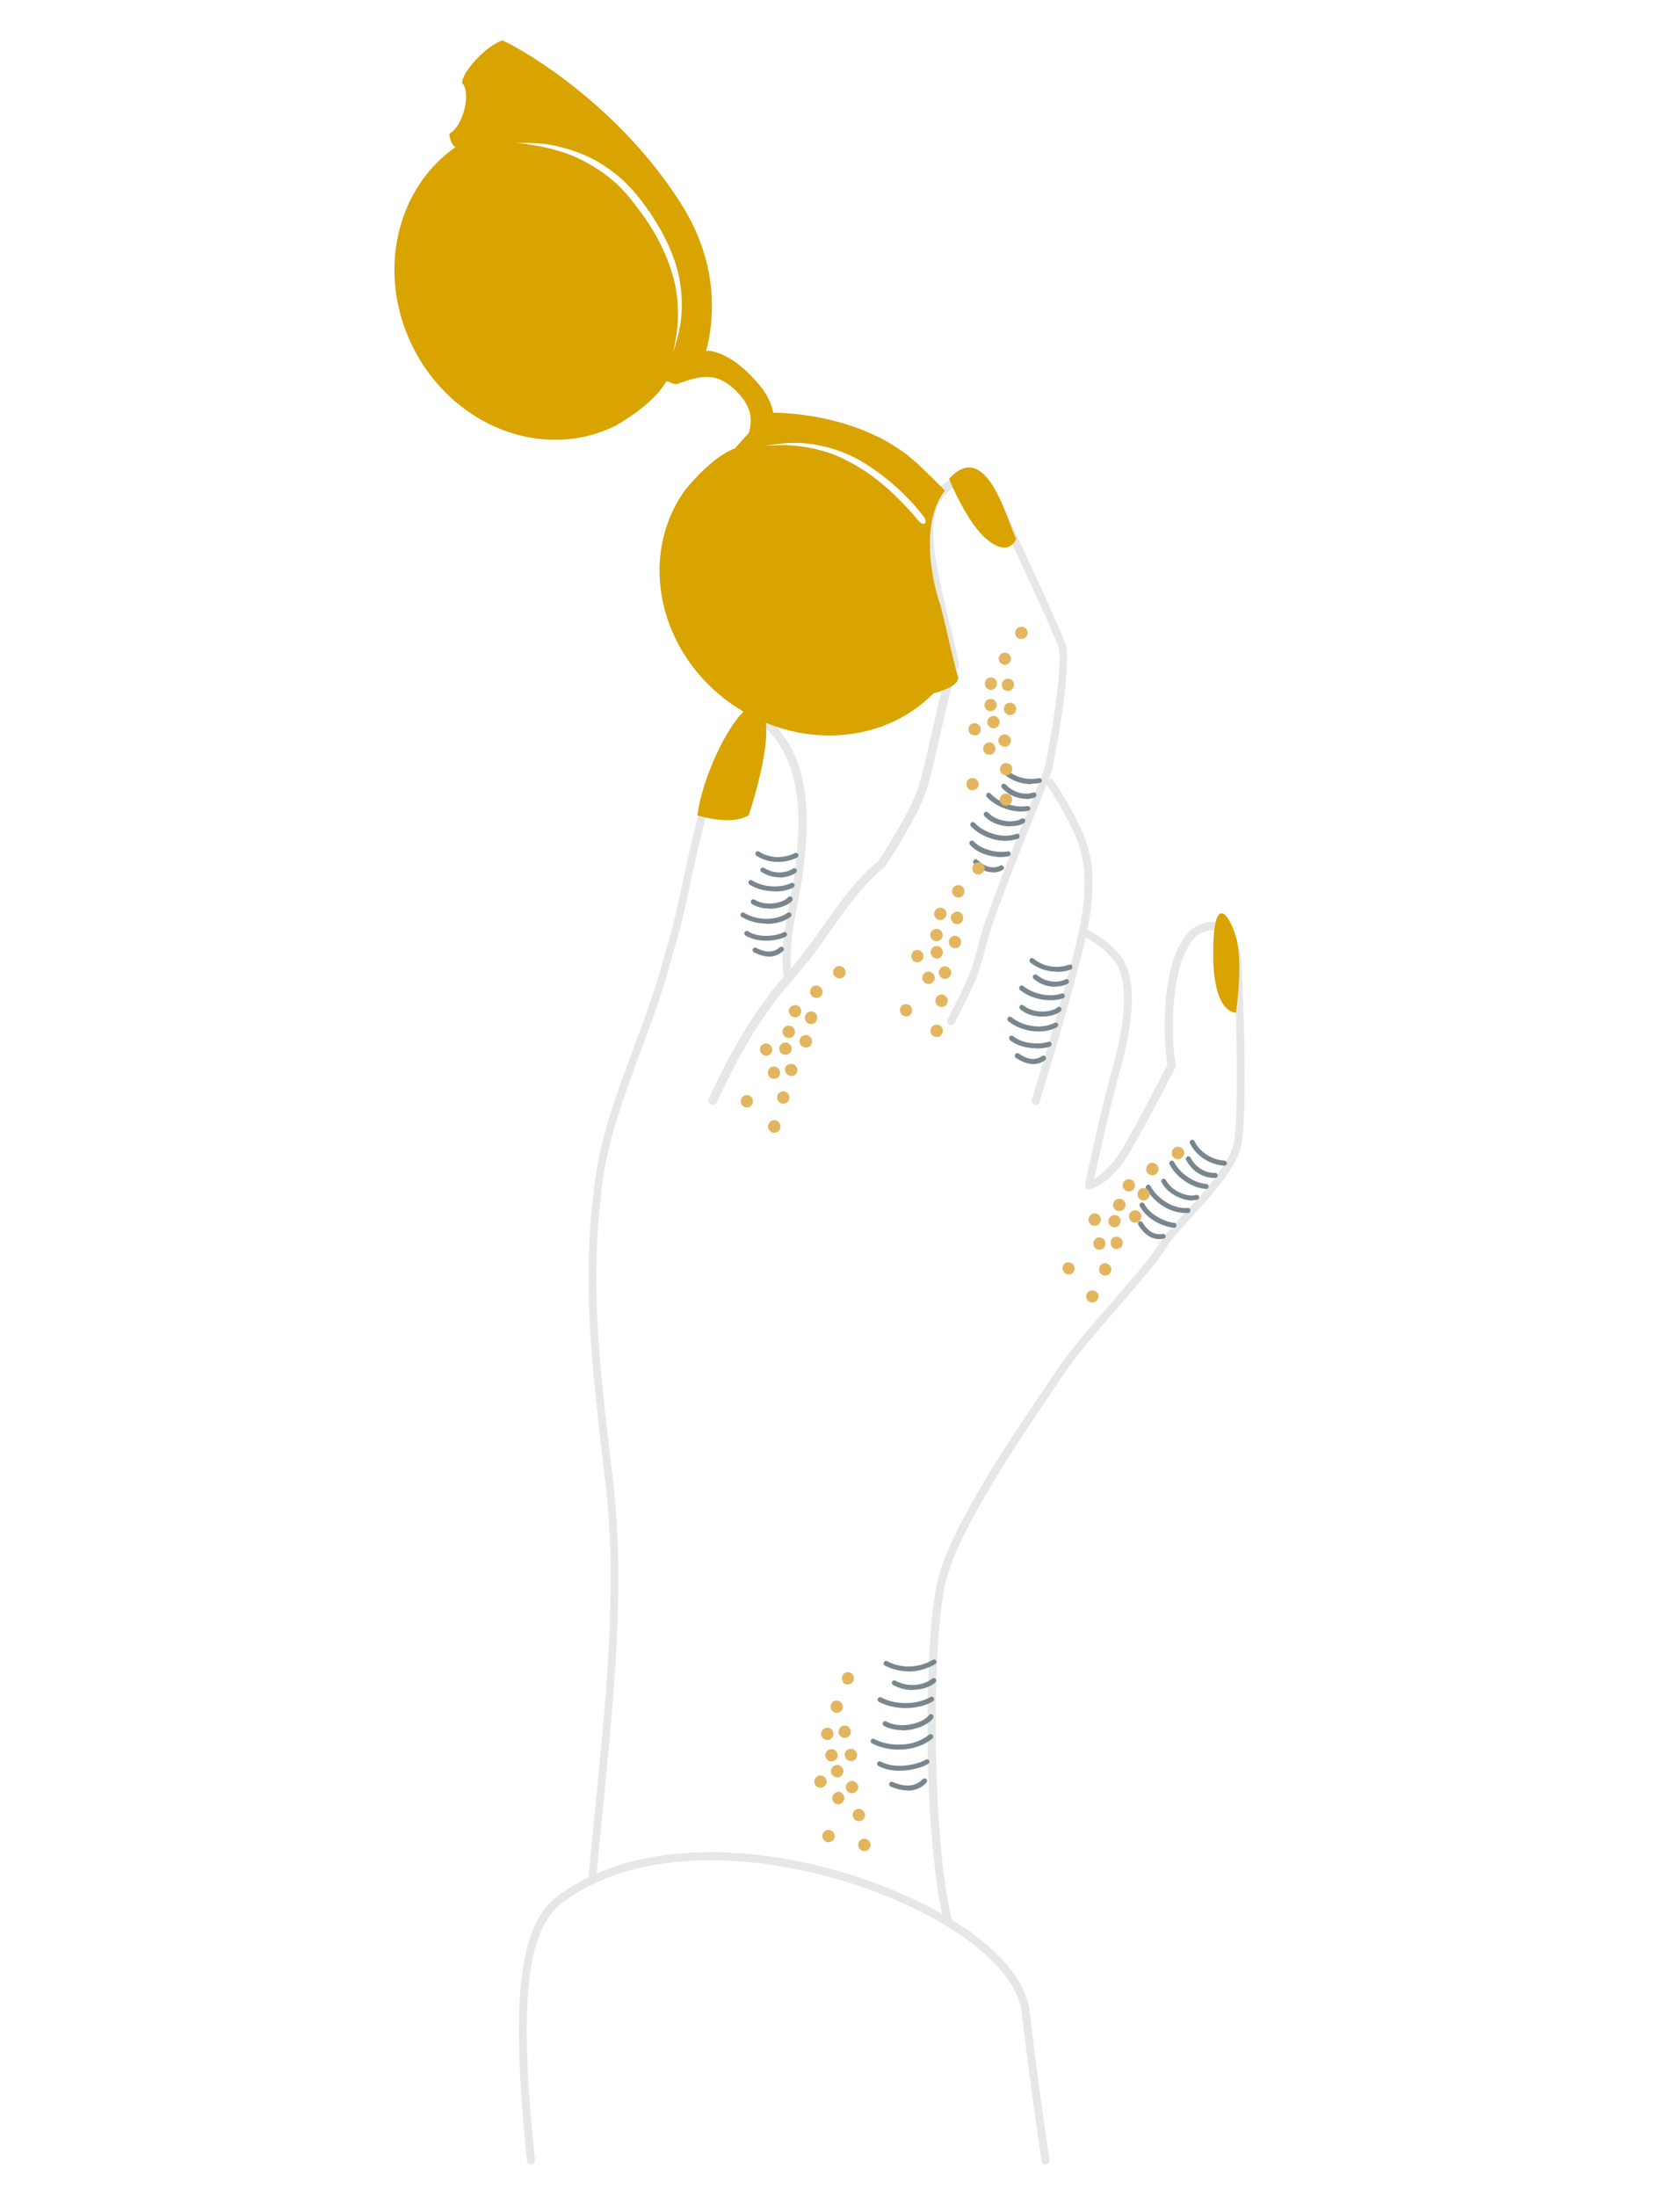 <?xml version="1.0" encoding="UTF-8"?><svg id="Calque_1" xmlns="http://www.w3.org/2000/svg" viewBox="0 0 700 915"><path d="M435.6,901.6c-.8,0-1.5-.6-1.6-1.4,0-.3-4.7-31.1-8.3-62.2-1.8-15.6-21.8-33.4-52.1-46.5-43.5-18.8-103.4-25.8-139.1.8-15.2,11.4-18.5,41.5-11.6,107.4,0,.9-.6,1.7-1.5,1.8-.9,0-1.7-.6-1.8-1.5-7-67.3-3.4-98.3,12.9-110.4,36.8-27.5,98.1-20.4,142.4-1.2,31.9,13.8,52.1,32.2,54.1,49.2,3.6,31,8.2,61.7,8.3,62,.1.9-.5,1.8-1.4,1.9,0,0-.2,0-.3,0Z" fill="#e7e7e7"/><path d="M246.8,784.7s0,0-.1,0c-.9,0-1.6-.9-1.5-1.8.9-11,2-22.3,3.2-33.8,4.5-45.6,9.2-92.7,3.2-136.9l-.5-4.4c-4.3-37.3-8.4-72.5-4-108.9,1.8-22,9.1-41.5,16.8-62.1,4.8-13,9.8-26.3,13.4-40.5,3.1-9.8,5.3-20.3,7.5-30.4,5.2-24.7,10.7-50.2,29-69.6.6-.6,1.5-.7,2.2-.2,21.9,15.6,21.7,42.3,18.7,66.3-.5,4.2-1.3,8.7-2.3,13.5-2,10.5-4.1,21.5-2.3,31.1.2.9-.4,1.8-1.3,2-1,.2-1.8-.4-2-1.3-2-10.3.3-22.1,2.3-32.4.9-4.7,1.8-9.1,2.2-13.2,2.8-22.6,3.1-47.6-16.2-62.3-16.9,18.6-22.1,43.2-27.2,66.9-2.2,10.2-4.4,20.8-7.6,30.6-3.6,14.2-8.6,27.7-13.4,40.7-7.6,20.4-14.8,39.6-16.6,61.2-4.3,36.1-.3,71.1,4,108.2l.5,4.3c6,44.5,1.3,91.9-3.2,137.7-1.1,11.5-2.3,22.8-3.2,33.8,0,.9-.8,1.5-1.7,1.5Z" fill="#e7e7e7"/><path d="M296.8,460.1c-.2,0-.5,0-.7-.2-.8-.4-1.2-1.4-.8-2.2,9.9-21.7,20.6-39,31.9-51.6,6.2-6.8,11.3-14.1,16.3-21.1,7-9.9,13.6-19.2,22.5-26.4,1.4-2.2,13.1-20,16.5-30.4,1.6-4.7,3.5-13.3,5.6-22.4,2.9-12.6,5.6-24.5,7.8-29.1-.9-4.8-2.3-10.6-3.8-16.6-4.6-18.6-9.9-39.7-4.6-50.8,5-10.5,12.9-11.7,16.1-11.7h.1c4.7,0,8.9,2.3,10.6,5.6,2.2,4.6,29.1,61.5,30,66.2,1.9,10-4.9,48.6-6.5,53-.9,2.4-2.7,6.8-4.9,12.4-7,17.3-18.6,46.3-21.5,57.1-3.9,14.8-4.4,15.8-10.8,28.5l-2.9,5.7c-.4.8-1.4,1.1-2.2.7-.8-.4-1.2-1.4-.7-2.2l2.9-5.7c6.4-12.7,6.8-13.4,10.6-27.8,2.9-11,14.6-40.1,21.6-57.5,2.2-5.5,4-9.9,4.9-12.3,1.6-4.2,8.1-41.9,6.4-51.2-.7-3.8-25.9-57.5-29.7-65.3-1.1-2.2-4.2-3.8-7.6-3.8h0c-2.5,0-8.9,1-13.1,9.8-4.8,10,.6,31.4,4.8,48.6,1.6,6.3,3.1,12.3,4,17.4,0,.4,0,.8-.2,1.1-2.1,3.7-5.1,17-7.8,28.8-2.1,9.2-4.1,17.9-5.7,22.7-3.8,11.4-16.5,30.6-17.1,31.4,0,.1-.2.3-.3.4-8.6,6.9-15.1,16.1-22,25.8-5,7.1-10.2,14.4-16.5,21.4-11.1,12.3-21.6,29.4-31.3,50.7-.3.6-.9,1-1.5,1Z" fill="#e7e7e7"/><path d="M431.5,460.1c-.2,0-.3,0-.5,0-.9-.3-1.4-1.2-1.1-2.1.1-.3,10.6-34.1,17.3-60.1,6.3-24.4,6.3-38.4.1-51.5-5.9-12.4-11-19.3-11.1-19.4-.6-.7-.4-1.8.3-2.3.7-.5,1.8-.4,2.3.3.2.3,5.4,7.2,11.5,20,6.6,14,6.6,28.5.1,53.8-6.7,26.1-17.2,59.9-17.3,60.3-.2.7-.9,1.2-1.6,1.2Z" fill="#e7e7e7"/><path d="M394.8,801.1c-.7,0-1.4-.5-1.6-1.3-8.4-33.5-8.6-115.4-2.5-141.6,5.2-22.1,31.7-61.1,44.4-79.8,2.2-3.3,4.1-6,5.4-8,4.6-7,14-17.9,23.1-28.4,8.5-9.8,16.6-19.1,19-23.4,1.9-3.3,6-7.9,10.9-13.2,8.6-9.4,19.3-21.1,20.7-29.9,2.1-13.5.9-55.5,0-72.6-.4-7.4-2.8-13-6.4-14.8-3.2-1.6-6.7,0-9.1,1.6-10.5,9.1-11.4,39.5-8.8,53.9,0,.4,0,.7-.2,1-.1.2-10.2,20.1-18.3,34.2-8.5,14.8-17.1,16.5-17.4,16.6-.5.1-1.1,0-1.5-.5-.4-.4-.6-1-.4-1.5,0-.3,6.5-31.1,11.8-49.8,5.8-20.9,5.9-36.8.3-43.6-6.3-7.7-13.4-10.1-13.5-10.1-.9-.3-1.4-1.2-1.1-2.1.3-.9,1.2-1.4,2.1-1.1.3.1,8,2.7,15,11.2,8.7,10.6,3.9,33.8.3,46.7-4.2,15.1-9.3,38.1-11.1,46.4,2.8-1.6,7.6-5.4,12.5-13.9,7.4-12.8,16.4-30.4,18-33.6-1.9-11.7-2.9-45.2,10.2-56.5,5.8-3.9,10-3.2,12.6-1.9,4.8,2.4,7.8,8.8,8.2,17.6.6,10.9,2.4,58.2,0,73.3-1.5,9.8-12.6,21.9-21.5,31.6-4.7,5.1-8.7,9.6-10.4,12.6-2.6,4.6-10.8,14-19.4,24-9,10.4-18.4,21.2-22.8,28-1.3,2-3.2,4.7-5.4,8-12.6,18.6-38.8,57.2-43.9,78.7-6,25.5-5.6,107.8,2.5,140,.2.9-.3,1.8-1.2,2-.1,0-.3,0-.4,0Z" fill="#e7e7e7"/><path d="M290.6,339.6s13.8,4.5,21.3,0c4.5-12.8,13.9-48.7.4-45.3-9,6-20,30.7-21.7,45.3Z" fill="#d9a300"/><path d="M395.4,199.4s6.5,16,14,23.6c10.8,10.5,14,1.4,14,1.4-3.5-6.5-12.2-42.5-28-24.9Z" fill="#d9a300"/><path d="M324.2,359c-3.2,0-6.3-.8-9-2.6-.5-.3-.6-.9-.3-1.4.3-.5,1-.6,1.4-.3,4.4,2.8,10.1,3,14.9.6.5-.2,1.1,0,1.4.5.3.5,0,1.2-.5,1.4-2.5,1.2-5.2,1.8-7.9,1.8Z" fill="#79868e"/><path d="M322.7,371.2c-3.7,0-7.5-.9-10.4-2.8-.5-.3-.6-.9-.3-1.4.3-.5,1-.6,1.4-.3,4.6,2.9,11.5,3.3,16.2,1.1.5-.3,1.1,0,1.4.5.3.5,0,1.1-.5,1.4-2.2,1.1-5,1.6-7.7,1.6Z" fill="#79868e"/><path d="M319.4,384.7c-3.9,0-7.6-1.1-10.4-2.8-.5-.3-.6-.9-.3-1.4.3-.5,1-.6,1.4-.3,4.6,2.9,12.8,3.7,18,0,.5-.3,1.1-.2,1.5.2.3.5.2,1.1-.2,1.5-2.9,2.1-6.4,2.9-9.9,2.9Z" fill="#79868e"/><path d="M324.8,365.4c-2.3,0-4.9-.6-7.5-2.2-.5-.3-.6-.9-.3-1.4.3-.5,1-.6,1.4-.3,5.1,3.2,10.2,1.6,11.9.3.5-.3,1.1-.3,1.5.2.4.5.3,1.1-.2,1.5-1.4,1-3.9,2-6.8,2Z" fill="#79868e"/><path d="M320.4,398.4c-1.9,0-4-.6-6.3-1.8-.5-.3-.7-.9-.4-1.4.3-.5.9-.7,1.4-.4,4.1,2.1,7.2,2,9.7-.2.4-.4,1.1-.4,1.5,0,.4.4.4,1.1,0,1.5-1.7,1.5-3.6,2.3-5.8,2.3Z" fill="#79868e"/><path d="M319.1,391.8c-2.8,0-5.9-.6-8.5-2.2-.5-.3-.6-.9-.3-1.4.3-.5,1-.6,1.4-.3,5.1,3.2,12.7,1.6,14.7.4.5-.3,1.1-.1,1.4.4.3.5.1,1.1-.4,1.4-1.4.8-4.6,1.7-8.3,1.7Z" fill="#79868e"/><path d="M320.5,378.4c-2.4,0-5-.5-7.2-1.9-.5-.3-.6-1-.3-1.5.3-.5,1-.6,1.4-.3,5,3.1,12.2,1.2,14-1,.4-.4,1-.5,1.5-.1.4.4.5,1,.2,1.5-1.4,1.8-5.3,3.4-9.5,3.4Z" fill="#79868e"/><path d="M429.8,326.6c-4.8,0-9.5-1.9-12.7-5.4-.4-.4-.4-1.1,0-1.5.4-.4,1.1-.4,1.5,0,3.5,3.8,9,5.5,14.3,4.4.6,0,1.1.3,1.2.8.1.6-.3,1.1-.8,1.2-1.2.2-2.3.3-3.5.3Z" fill="#79868e"/><path d="M425.6,338c-5.2,0-10.9-2.3-14.4-6-.4-.4-.4-1.1,0-1.5.4-.4,1.1-.4,1.5,0,3.6,3.9,10.2,6.1,15.4,5.2.5,0,1.1.3,1.2.8.1.6-.3,1.1-.8,1.2-.9.2-1.9.3-2.9.3Z" fill="#79868e"/><path d="M418.9,350.2c-5.5,0-11.1-2.6-14.3-6-.4-.4-.4-1.1,0-1.5.4-.4,1.1-.4,1.5,0,3.7,4,11.4,6.8,17.4,4.6.5-.2,1.1,0,1.3.6.2.5,0,1.1-.6,1.4-1.7.6-3.6.9-5.4.9Z" fill="#79868e"/><path d="M427.6,332.7c-3.1,0-6.9-1.1-10.1-4.5-.4-.4-.4-1.1,0-1.5.4-.4,1.1-.4,1.5,0,4.1,4.4,9.5,4.2,11.4,3.4.5-.2,1.1,0,1.4.6.2.5,0,1.1-.6,1.4-.9.4-2.2.7-3.7.7Z" fill="#79868e"/><path d="M413.6,363.3c-2.6,0-5.2-1.2-7.8-3.6-.4-.4-.5-1,0-1.5.4-.4,1.1-.5,1.5,0,3.4,3.1,6.5,3.8,9.5,2.3.5-.3,1.1,0,1.4.5.3.5,0,1.1-.5,1.4-1.3.7-2.7,1-4,1Z" fill="#79868e"/><path d="M417.5,357c-3.8,0-9.7-1.1-13.3-5.1-.4-.4-.4-1.1,0-1.5.4-.4,1.1-.4,1.5,0,4.1,4.4,11.8,4.8,14.1,4.2.6-.1,1.1.2,1.3.7.1.6-.2,1.1-.8,1.3-.7.2-1.6.3-2.8.3Z" fill="#79868e"/><path d="M421,344.2c-3.6,0-7.9-1.2-10.8-4.3-.4-.4-.4-1.1,0-1.5.4-.4,1.1-.4,1.5,0,4,4.3,11.5,4.3,13.8,2.6.5-.3,1.1-.2,1.5.2.3.5.2,1.1-.2,1.5-1.2.9-3.3,1.4-5.7,1.4Z" fill="#79868e"/><path d="M440.3,404.7c-4,0-7.9-1.3-11-3.8-.4-.4-.5-1-.1-1.5.4-.5,1-.5,1.5-.1,4,3.3,9.7,4.3,14.8,2.5.6-.2,1.1,0,1.3.7.2.6-.1,1.1-.6,1.3-1.9.7-3.9,1-5.8,1Z" fill="#79868e"/><path d="M437.7,416.6c-4.5,0-9.3-1.5-12.7-4.3-.4-.4-.5-1-.1-1.5.4-.4,1-.5,1.5-.1,4.2,3.4,11,4.8,15.9,3.1.5-.2,1.1.1,1.3.7.2.6-.1,1.1-.7,1.3-1.6.6-3.4.8-5.3.8Z" fill="#79868e"/><path d="M432.7,429.6c-4.7,0-9.5-1.7-12.6-4.3-.4-.4-.5-1-.1-1.5.4-.5,1-.5,1.5-.1,4.2,3.5,12.2,5.3,17.9,2.3.5-.3,1.1,0,1.4.4.3.5,0,1.1-.4,1.4-2.3,1.3-5,1.8-7.6,1.8Z" fill="#79868e"/><path d="M439.6,411c-2.7,0-5.9-.8-8.9-3.3-.4-.4-.5-1-.1-1.5.4-.4,1-.5,1.5-.1,4.7,3.8,10,2.9,11.8,1.8.5-.3,1.1-.1,1.4.4.3.5.1,1.1-.4,1.4-1.2.7-3.1,1.2-5.3,1.2Z" fill="#79868e"/><path d="M430.5,443.2c-2.2,0-4.6-.9-7.2-2.6-.5-.3-.6-1-.3-1.5.3-.5,1-.6,1.5-.3,3.7,2.6,6.9,3,9.7,1,.5-.3,1.1-.2,1.5.3.3.5.2,1.1-.3,1.5-1.5,1.1-3.2,1.6-4.9,1.6Z" fill="#79868e"/><path d="M431.9,436.6c-3.6,0-7.9-.8-11.1-3.4-.4-.4-.5-1-.1-1.5.4-.5,1-.5,1.5-.1,4.7,3.8,12.4,3.2,14.5,2.3.5-.2,1.1,0,1.4.6.2.5,0,1.1-.6,1.4-1,.4-3.1.8-5.5.8Z" fill="#79868e"/><path d="M434.2,423.4c-3.1,0-6.4-.8-9.1-3-.4-.4-.5-1-.1-1.5.4-.5,1-.5,1.5-.1,4.5,3.7,12,2.7,14,.8.4-.4,1.1-.4,1.5,0,.4.4.4,1.1,0,1.5-1.3,1.3-4.4,2.3-7.7,2.3Z" fill="#79868e"/><path d="M510,485.5h0c-6.1-.5-11.5-4-14.2-9.3-.3-.5,0-1.1.5-1.4.5-.3,1.2,0,1.4.5,2.3,4.6,7.1,7.7,12.5,8.1.6,0,1,.6,1,1.1,0,.5-.5,1-1,1Z" fill="#79868e"/><path d="M502.3,495.2h0c-5.8-.5-12.3-4.9-15-10.3-.3-.5,0-1.1.5-1.4.5-.3,1.1,0,1.4.5,2.5,4.8,8.2,8.7,13.4,9.1.6,0,1,.6,1,1.1,0,.5-.5,1-1,1Z" fill="#79868e"/><path d="M493.8,505.2c-6.9,0-13.6-5.1-16.3-10.3-.3-.5,0-1.1.5-1.4.5-.3,1.1,0,1.4.5,2.5,4.8,9.1,9.7,15.5,9.1.7,0,1.1.4,1.1,1,0,.6-.4,1.1-.9,1.1-.4,0-.8,0-1.2,0Z" fill="#79868e"/><path d="M505.6,490.6c-3.2,0-8.5-1.9-11.4-7.5-.3-.5,0-1.1.5-1.4.5-.3,1.1,0,1.4.5,2.7,5.3,8,6.5,10.1,6.3.5-.1,1.1.3,1.2.9,0,.6-.3,1.1-.9,1.2-.3,0-.5,0-.8,0Z" fill="#79868e"/><path d="M483.1,516.1c-3.4,0-6.4-2-8.8-5.9-.3-.5-.2-1.1.3-1.4.5-.3,1.1-.2,1.4.3,2.4,3.9,5.2,5.4,8.5,4.8.6,0,1.1.3,1.2.8.1.6-.3,1.1-.8,1.2-.6.1-1.3.2-1.9.2Z" fill="#79868e"/><path d="M489.1,511.3h0c-2.9,0-11-2.7-14.2-9-.3-.5,0-1.1.5-1.4.5-.2,1.1,0,1.4.5,2.7,5.3,10.1,7.8,12.4,7.9.6,0,1,.5,1,1.1,0,.6-.5,1-1,1Z" fill="#79868e"/><path d="M496.9,500c-4,0-10.2-2.4-12.9-7.6-.3-.5,0-1.1.4-1.4.5-.2,1.1,0,1.4.5,2.7,5.2,9.9,7.2,12.5,6.2.5-.2,1.1,0,1.3.6.2.5,0,1.1-.6,1.3-.6.2-1.4.3-2.2.3Z" fill="#79868e"/><path d="M378.5,696.1c-3.4,0-6.8-.8-9.8-2.4-.5-.3-.7-.9-.4-1.4.3-.5.9-.7,1.4-.4,5.8,3.1,13.1,2.9,19-.6.5-.3,1.1-.1,1.4.4.3.5.1,1.1-.4,1.4-3.5,2-7.4,3.1-11.2,3.1Z" fill="#79868e"/><path d="M377.3,711.4c-3.9,0-7.9-.9-11.1-2.6-.5-.3-.7-.9-.4-1.4.3-.5.9-.7,1.4-.4,6,3.2,14.8,3.1,20.5-.2.5-.3,1.1-.1,1.4.4.3.5.1,1.1-.4,1.4-3.2,1.9-7.3,2.8-11.4,2.8Z" fill="#79868e"/><path d="M374.5,728.7c-4.1,0-8.1-.9-11.2-2.6-.5-.3-.7-.9-.4-1.4.3-.5.9-.7,1.4-.4,6.2,3.3,16.4,3.5,22.8-1.8.4-.4,1.1-.3,1.5.1.4.5.3,1.1-.1,1.5-3.9,3.2-9,4.6-13.9,4.6Z" fill="#79868e"/><path d="M380.3,703.9c-2.5,0-5.4-.6-8.2-2.1-.5-.3-.7-.9-.4-1.4.3-.5.9-.7,1.4-.4,6.8,3.6,13.2,1,15.2-.8.4-.4,1.1-.4,1.5,0,.4.4.3,1.1,0,1.5-1.7,1.6-5.2,3.1-9.4,3.1Z" fill="#79868e"/><path d="M378.1,745.7c-2.1,0-4.5-.5-7-1.6-.5-.2-.8-.8-.5-1.4.2-.5.8-.8,1.4-.5,5.3,2.3,9.4,1.9,12.5-1.2.4-.4,1.1-.4,1.5,0,.4.4.4,1.1,0,1.5-2.1,2.2-4.7,3.3-7.8,3.3Z" fill="#79868e"/><path d="M374.8,737.5c-3,0-6.1-.5-8.8-2-.5-.3-.7-.9-.4-1.4.3-.5.9-.7,1.4-.4,6.7,3.6,16.2.8,18.7-.8.5-.3,1.1-.2,1.4.3.3.5.2,1.1-.3,1.4-1.8,1.2-6.7,2.9-12,2.9Z" fill="#79868e"/><path d="M375.9,720.6c-2.6,0-5.2-.5-7.6-1.8-.5-.3-.7-.9-.4-1.4.3-.5.9-.7,1.4-.4,6.6,3.5,15.7.3,17.7-2.6.3-.5,1-.6,1.5-.3.5.3.6,1,.3,1.5-1.7,2.5-7.1,5.1-12.8,5.1Z" fill="#79868e"/><path d="M313.6,457.7c-.5-1.3-2-1.9-3.4-1.4-1.3.5-1.9,2-1.4,3.3h0c.4,1,1.4,1.7,2.4,1.7s.6,0,.9-.2c1.3-.5,1.9-1.9,1.5-3.3h0Z" fill="#e3b55e"/><path d="M322.4,449.3s0,0,.1,0c.6,0,1.3-.2,1.8-.7,1-1,1-2.6,0-3.6-.5-.5-1.1-.8-1.8-.8-.7,0-1.4.2-1.8.7-1,1-1.1,2.6-.1,3.6.5.5,1.1.8,1.8.8Z" fill="#e3b55e"/><path d="M324.4,467.3c-1-1-2.6-1-3.6,0-1,1-1.1,2.6,0,3.7.5.5,1.2.8,1.8.8h0c.7,0,1.3-.3,1.8-.7,1-1,1.1-2.6.1-3.6h0Z" fill="#e3b55e"/><path d="M326.5,454.5c-.7,0-1.3.2-1.9.7-.5.5-.8,1.2-.8,1.9s.3,1.3.7,1.8c.5.5,1.1.8,1.8.8,0,0,0,0,.1,0,.7,0,1.3-.3,1.7-.7.5-.5.8-1.1.8-1.8,0-.7-.2-1.3-.7-1.9-.5-.5-1.1-.8-1.8-.8Z" fill="#e3b55e"/><path d="M327.3,439.3s0,0,0,0c.7,0,1.3-.3,1.8-.7,1-1,1.1-2.6,0-3.6h0c-1-1-2.6-1.1-3.6-.1-.5.5-.8,1.1-.8,1.8,0,.7.2,1.4.7,1.8.5.5,1.1.8,1.8.8Z" fill="#e3b55e"/><path d="M327.8,443.7c-1,1-1,2.6,0,3.6.5.5,1.1.8,1.8.9,0,0,0,0,.1,0,.7,0,1.3-.3,1.8-.7,1-1,1-2.6,0-3.6-.9-1-2.6-1.1-3.7-.1Z" fill="#e3b55e"/><path d="M321.1,435.4c-.5-.5-1.1-.8-1.8-.8-.7,0-1.3.2-1.9.7-1,1-1,2.6,0,3.6.5.5,1.2.8,1.8.8s1.3-.2,1.8-.7c1-1,1-2.6,0-3.6Z" fill="#e3b55e"/><path d="M340.1,425.3c.4-.6.5-1.3.4-2-.3-1.4-1.7-2.3-3-2-.7.1-1.3.5-1.7,1.1-.4.6-.5,1.3-.4,2h0c.3,1.3,1.3,2.1,2.5,2.1s.3,0,.5,0c.7-.1,1.3-.5,1.7-1.1Z" fill="#e3b55e"/><path d="M348.4,407.1c.4.3.9.4,1.4.4s.3,0,.5,0c1.4-.3,2.3-1.6,2-3h0c-.3-1.5-1.7-2.4-3.1-2.1-1.4.3-2.3,1.6-2,3,.1.7.5,1.3,1.1,1.6Z" fill="#e3b55e"/><path d="M340.2,415.6c.2,0,.3,0,.5,0,1.4-.3,2.3-1.6,2-3.1-.3-1.3-1.6-2.2-3.1-2-1.4.3-2.3,1.6-2,3,.2,1.2,1.3,2.1,2.5,2.1Z" fill="#e3b55e"/><path d="M327.1,431.8c.4.3,1,.5,1.5.5.2,0,.3,0,.5,0,.7-.1,1.3-.5,1.7-1.1.4-.6.5-1.3.4-1.9-.1-.7-.5-1.3-1.1-1.7-.6-.4-1.3-.5-1.9-.4-.7.1-1.3.5-1.7,1.1-.4.6-.5,1.3-.4,1.9.1.7.5,1.2,1,1.6Z" fill="#e3b55e"/><path d="M328.8,421.7c.3,1.2,1.3,2,2.5,2s.3,0,.5,0c1.4-.3,2.2-1.6,2-3-.1-.7-.5-1.3-1.1-1.7-.6-.4-1.3-.5-2-.3-1.4.3-2.2,1.6-2,3h0Z" fill="#e3b55e"/><path d="M337.1,431.5c-.6-.4-1.3-.5-1.8-.4-.7.1-1.3.5-1.7,1.1-.4.6-.5,1.3-.4,2h0c.3,1.3,1.4,2.1,2.6,2.1s.3,0,.5,0c1.4-.3,2.3-1.6,2-3-.1-.7-.5-1.3-1.1-1.7Z" fill="#e3b55e"/><path d="M444.6,525.7c-1.3.4-2.1,1.7-1.8,3.1.2.7.6,1.2,1.1,1.6.4.3.9.4,1.3.4s.4,0,.6,0c1.4-.3,2.2-1.6,1.9-3.1-.4-1.4-1.7-2.2-3.2-1.9Z" fill="#e3b55e"/><path d="M456.7,515.8c-.6.4-.9,1-1.1,1.6-.1.7,0,1.4.4,2,.4.6,1,.9,1.7,1.1.1,0,.3,0,.4,0,.5,0,1.1-.2,1.5-.5,1.1-.8,1.4-2.5.5-3.6-.4-.6-1-.9-1.7-1-.7-.1-1.4,0-1.8.4Z" fill="#e3b55e"/><path d="M457.2,538.5c-.9-1.1-2.5-1.4-3.6-.6-.6.4-.9,1-1,1.6-.1.7,0,1.4.5,2,.4.6,1.1.9,1.7,1,.1,0,.2,0,.4,0,.6,0,1.1-.2,1.5-.5,1.1-.9,1.4-2.4.6-3.6h0Z" fill="#e3b55e"/><path d="M461,526.1c-.7-.1-1.4,0-2,.5-1.1.9-1.4,2.5-.6,3.6.4.6,1,.9,1.7,1.1.1,0,.3,0,.4,0,.5,0,1.1-.2,1.5-.5.6-.4.9-1,1-1.7.1-.7,0-1.4-.5-1.9-.4-.6-1-.9-1.7-1Z" fill="#e3b55e"/><path d="M463.9,511.2c.1,0,.3,0,.4,0,.6,0,1.1-.2,1.5-.5.6-.4.9-1,1.1-1.6.1-.7,0-1.4-.4-2h0c-.8-1.1-2.4-1.4-3.5-.6-.6.4-1,1-1.1,1.7-.1.7,0,1.4.4,1.9.4.6,1,1,1.7,1.1Z" fill="#e3b55e"/><path d="M465.8,515.1c-.7-.1-1.4,0-2,.4-.6.4-.9,1-1,1.7-.1.7,0,1.4.4,1.9.4.6,1,1,1.6,1.1.2,0,.3,0,.5,0,.5,0,1.1-.2,1.5-.5.6-.4.9-1,1-1.7.1-.7,0-1.3-.5-1.9-.4-.5-1-.9-1.6-1Z" fill="#e3b55e"/><path d="M455.8,510.5c.1,0,.3,0,.4,0,.5,0,1.1-.2,1.5-.5,1.1-.9,1.3-2.5.5-3.6-.4-.6-1-.9-1.7-1-.7-.1-1.4,0-1.9.5-1.1.8-1.4,2.4-.6,3.6.4.6,1,.9,1.7,1Z" fill="#e3b55e"/><path d="M476.4,494.8c-.7,0-1.3.3-1.8.9-.5.5-.7,1.2-.6,1.9h0c0,.7.4,1.4.9,1.8.5.4,1,.6,1.5.6s.2,0,.2,0c.7,0,1.3-.4,1.8-.9.5-.5.7-1.2.6-1.9,0-.7-.4-1.4-.9-1.8-.5-.4-1.2-.6-1.8-.6Z" fill="#e3b55e"/><path d="M490.6,477.6c-1.4.1-2.4,1.3-2.4,2.8h0c0,.7.4,1.3.9,1.8.5.4,1,.6,1.7.6s.1,0,.2,0c1.4-.1,2.4-1.3,2.4-2.8-.1-1.4-1.3-2.5-2.8-2.4Z" fill="#e3b55e"/><path d="M480,484.3h-.1c-1.4.2-2.4,1.4-2.3,2.8,0,1.4,1.2,2.4,2.7,2.4s0,0,0,0c1.4-.1,2.5-1.3,2.4-2.8-.1-1.4-1.3-2.4-2.7-2.4Z" fill="#e3b55e"/><path d="M466.3,499.3c-.7,0-1.3.3-1.8.8-.5.5-.7,1.2-.7,1.9,0,.7.3,1.3.9,1.8.5.4,1.1.6,1.6.6s.1,0,.2,0c.7,0,1.3-.3,1.8-.8.5-.5.7-1.2.7-1.9,0-.7-.4-1.3-.9-1.8-.5-.4-1.2-.7-1.8-.6Z" fill="#e3b55e"/><path d="M472.9,493.5c-.1-1.4-1.3-2.5-2.8-2.4-1.4.2-2.4,1.4-2.3,2.7h0c.1,1.4,1.3,2.4,2.5,2.4s.1,0,.2,0c1.4,0,2.5-1.3,2.4-2.8Z" fill="#e3b55e"/><path d="M472.8,504.1c-1.4,0-2.5,1.3-2.4,2.7h0c.1,1.4,1.3,2.4,2.5,2.4s.1,0,.2,0c.7,0,1.3-.3,1.8-.8.5-.5.7-1.2.7-1.9,0-1.4-1.3-2.5-2.7-2.4Z" fill="#e3b55e"/><path d="M346.8,762.7c-1.1-.9-2.7-.7-3.6.4-.9,1.1-.7,2.7.4,3.6.5.4,1,.6,1.6.6s.1,0,.2,0c.7,0,1.3-.4,1.8-.9.9-1,.8-2.6-.3-3.6h0Z" fill="#e3b55e"/><path d="M350.2,746.4h0c-.7-.2-1.3-.2-2,.2-.6.3-1.1.9-1.3,1.5-.5,1.3.3,2.8,1.6,3.3.3,0,.5.1.8.1s.8,0,1.1-.3c.6-.3,1.1-.9,1.3-1.6.4-1.3-.4-2.8-1.7-3.2Z" fill="#e3b55e"/><path d="M360.9,765.9h0c-1.4-.4-2.8.3-3.2,1.7-.4,1.3.3,2.8,1.7,3.3.2,0,.5.1.7.1,1.1,0,2.1-.7,2.5-1.8.4-1.4-.3-2.8-1.7-3.2Z" fill="#e3b55e"/><path d="M359,758.3c.6-.3,1.1-.9,1.3-1.5.2-.7.2-1.4-.2-2-.3-.6-.8-1.1-1.5-1.3-.6-.2-1.3-.2-1.9.1-.6.3-1.1.9-1.3,1.5-.2.6-.2,1.3.2,2,.3.6.9,1.1,1.5,1.3.3,0,.6.1.8.1.4,0,.8,0,1.2-.3Z" fill="#e3b55e"/><path d="M348.1,740.2c.3,0,.5.1.8.1.4,0,.8-.1,1.2-.3.6-.3,1.1-.9,1.2-1.5.2-.7.2-1.4-.2-2-.3-.6-.9-1.1-1.5-1.3h0c-1.3-.4-2.7.3-3.2,1.6-.2.7-.2,1.3.1,2,.3.6.9,1.1,1.5,1.3Z" fill="#e3b55e"/><path d="M357.5,745.1c.4-1.4-.3-2.7-1.7-3.2h0c-1.3-.4-2.8.3-3.3,1.7-.4,1.3.3,2.7,1.7,3.2.2,0,.5.1.7.1,1.1,0,2.1-.7,2.5-1.8Z" fill="#e3b55e"/><path d="M344.4,742.9h0c.3-1.5-.4-2.9-1.8-3.3-1.4-.4-2.8.3-3.2,1.7-.4,1.3.3,2.7,1.6,3.2h.1c.2.1.5.1.7.1,1.1,0,2.1-.7,2.5-1.8Z" fill="#e3b55e"/><path d="M353.9,719.6c-.9-1.1-2.5-1.2-3.6-.3-1.1.9-1.2,2.6-.3,3.6.5.5,1.1.9,1.8.9,0,0,.1,0,.2,0,.6,0,1.2-.2,1.6-.6,1.1-.9,1.2-2.5.3-3.6Z" fill="#e3b55e"/><path d="M351.2,700.7h0c.4.5,1.1.9,1.8.9,0,0,.1,0,.2,0,.6,0,1.2-.2,1.7-.6,1.1-.9,1.2-2.4.4-3.6h0c-.9-1.1-2.5-1.3-3.6-.4-1.1.9-1.2,2.5-.3,3.6Z" fill="#e3b55e"/><path d="M348.6,713.4c.6,0,1.2-.2,1.7-.6,1.1-.9,1.2-2.5.2-3.7-.9-1-2.5-1.1-3.5-.3h0c-1.1,1-1.2,2.6-.3,3.7.5.6,1.2.9,2,.9Z" fill="#e3b55e"/><path d="M349,731.2c0-.7-.2-1.4-.6-1.8-.4-.5-1.1-.9-1.8-.9-.7,0-1.4.2-1.8.6-.5.4-.9,1-.9,1.7,0,.7.1,1.4.6,1.9.4.5,1,.9,1.7.9,0,0,.2,0,.3,0,.6,0,1.2-.2,1.6-.6.6-.4.9-1.1,1-1.8Z" fill="#e3b55e"/><path d="M342.8,723.8h0c.5.6,1.2.9,1.9.9s1.2-.2,1.7-.6c1-.9,1.2-2.5.3-3.6-.9-1.1-2.5-1.2-3.7-.3-1,.9-1.2,2.6-.3,3.6Z" fill="#e3b55e"/><path d="M352.7,732.7c.5.5,1.2.8,1.9.8s1.2-.2,1.6-.6c.5-.4.9-1,.9-1.7,0-.7-.1-1.4-.6-1.9-.9-1.1-2.5-1.2-3.6-.4-.5.4-.9,1-.9,1.7,0,.7.1,1.4.6,2h0Z" fill="#e3b55e"/><path d="M406.8,328.6c1.1-.9,1.3-2.4.4-3.6-.9-1.1-2.5-1.3-3.6-.4h-.1c-1,1-1.1,2.6-.3,3.6h0c.4.6,1,.9,1.7.9,0,0,.2,0,.3,0,.6,0,1.2-.2,1.6-.6Z" fill="#e3b55e"/><path d="M413.5,309.5c-.6-.3-1.3-.4-2-.2-.7.2-1.2.7-1.5,1.2-.3.6-.4,1.3-.3,1.9.2.7.6,1.3,1.2,1.6.4.2.8.3,1.3.3s.5,0,.7,0c.7-.2,1.2-.6,1.6-1.3.6-1.2.2-2.8-1.1-3.4Z" fill="#e3b55e"/><path d="M420.4,330.8c-.6-.3-1.3-.4-2-.2-.7.2-1.2.6-1.5,1.2-.7,1.2-.2,2.8,1,3.5.4.2.8.3,1.2.3.9,0,1.8-.5,2.3-1.4.7-1.3.2-2.8-1-3.5Z" fill="#e3b55e"/><path d="M420.4,318.1c-.6-.3-1.3-.4-1.9-.2-.7.2-1.2.6-1.5,1.2-.7,1.2-.2,2.8,1,3.5.4.2.8.3,1.2.3s.5,0,.8-.1c.6-.2,1.2-.6,1.5-1.2.3-.6.4-1.3.2-2-.2-.7-.6-1.2-1.3-1.5Z" fill="#e3b55e"/><path d="M416.4,300.1c-.2-.7-.6-1.2-1.2-1.6h0c-1.2-.7-2.8-.2-3.5,1-.3.6-.4,1.3-.2,2,.2.7.7,1.2,1.2,1.5.4.2.8.3,1.3.3s.5,0,.7-.1c.7-.2,1.2-.7,1.5-1.2.3-.6.4-1.3.2-2Z" fill="#e3b55e"/><path d="M417.4,310.7c.4.2.8.3,1.2.3s.5,0,.7,0c.7-.2,1.2-.6,1.6-1.3.7-1.3.2-2.8-1.1-3.5-1.2-.7-2.8-.2-3.5,1-.7,1.2-.2,2.8,1.1,3.5Z" fill="#e3b55e"/><path d="M405,306c.4.2.8.3,1.2.3.9,0,1.8-.5,2.2-1.3h0c.6-1.4.1-2.9-1.1-3.5-.6-.3-1.3-.4-2-.2s-1.2.6-1.5,1.3c-.6,1.3-.2,2.7,1.1,3.5Z" fill="#e3b55e"/><path d="M418.7,283c-1.2.7-1.7,2.2-1,3.5h0c.5.9,1.4,1.3,2.2,1.3s.9-.1,1.3-.4c1.2-.7,1.7-2.3,1-3.5-.3-.6-.9-1-1.6-1.2-.7-.2-1.4,0-1.9.3Z" fill="#e3b55e"/><path d="M424.2,261.4h0c-1.2.8-1.6,2.3-.9,3.5h0c.3.6.9,1,1.6,1.2.2,0,.4,0,.7,0,.4,0,.9-.1,1.3-.3,1.2-.7,1.6-2.2,1-3.5-.7-1.2-2.2-1.6-3.5-1Z" fill="#e3b55e"/><path d="M418.7,276.9c.4,0,.8-.1,1.2-.3,1.2-.7,1.7-2.3,1-3.5-.7-1.2-2.2-1.6-3.5-1-.6.4-1,.9-1.2,1.6-.2.7,0,1.3.3,1.9.5.8,1.3,1.3,2.2,1.3Z" fill="#e3b55e"/><path d="M412,296.2c.2,0,.5,0,.7,0,.4,0,.9-.1,1.2-.3.6-.3,1.1-.9,1.3-1.6.2-.7,0-1.4-.2-1.9-.3-.6-.9-1.1-1.6-1.2-.7-.2-1.4,0-1.9.2-.6.3-1,.9-1.2,1.5-.2.7-.1,1.3.2,2,.3.6.9,1,1.5,1.2Z" fill="#e3b55e"/><path d="M410.6,286c.5.8,1.3,1.3,2.2,1.3s.9-.1,1.3-.3c1.2-.7,1.6-2.2,1-3.6-.7-1.2-2.3-1.6-3.5-.9-1.2.7-1.6,2.3-.9,3.5h0Z" fill="#e3b55e"/><path d="M419.6,293c-.6.3-1,.9-1.2,1.5-.2.7-.1,1.4.2,2h0c.5.8,1.3,1.3,2.2,1.3s.9-.1,1.3-.3c1.2-.7,1.7-2.2,1-3.5-.7-1.2-2.2-1.7-3.5-1Z" fill="#e3b55e"/><path d="M376.2,418.5c-1.2.7-1.6,2.3-.9,3.5h0c.5.8,1.3,1.3,2.2,1.3s.9-.1,1.3-.3c1.2-.7,1.6-2.2.9-3.5-.7-1.2-2.3-1.7-3.6-.9Z" fill="#e3b55e"/><path d="M389,408.8c.8-1.1.6-2.7-.5-3.6-.6-.4-1.3-.6-1.9-.5-.7,0-1.3.4-1.7.9-.4.5-.6,1.2-.6,1.9s.4,1.3.9,1.7c.5.4,1,.6,1.6.6s.2,0,.3,0c.7,0,1.3-.4,1.8-1Z" fill="#e3b55e"/><path d="M391.9,427.3c-.6-.4-1.2-.6-1.9-.5-.7,0-1.3.4-1.7.9-.4.5-.6,1.2-.6,1.9,0,.7.4,1.3,1,1.8.5.3,1,.5,1.6.5s.2,0,.3,0c.7,0,1.3-.4,1.7-1,.9-1.1.7-2.7-.4-3.6Z" fill="#e3b55e"/><path d="M393.9,414.8c-1.1-.9-2.7-.7-3.6.4-.9,1.1-.7,2.7.4,3.6.5.4,1,.6,1.6.6s.2,0,.3,0c.7,0,1.3-.4,1.7-.9.4-.5.6-1.2.6-1.9,0-.7-.4-1.3-1-1.7Z" fill="#e3b55e"/><path d="M388.7,398.6c.5.4,1,.6,1.6.6s.2,0,.3,0c.7,0,1.3-.4,1.7-1,.9-1.1.7-2.7-.4-3.6h0c-1.1-.9-2.7-.7-3.6.4-.4.5-.6,1.2-.5,1.9,0,.7.5,1.3.9,1.7Z" fill="#e3b55e"/><path d="M395.3,403c-.5-.4-1.2-.6-1.9-.5-.7,0-1.3.4-1.7,1-.4.5-.6,1.2-.5,1.9,0,.7.5,1.3.9,1.7.5.4,1,.6,1.6.6s.2,0,.3,0c.7,0,1.3-.4,1.8-1,.4-.6.6-1.3.5-1.9,0-.7-.4-1.2-1-1.6Z" fill="#e3b55e"/><path d="M383.8,396.2c-.6-.4-1.2-.6-1.9-.5-.7,0-1.3.4-1.7,1-.8,1.1-.6,2.7.5,3.6.5.3,1,.5,1.5.5.8,0,1.5-.4,2.1-1,.8-1.2.6-2.8-.5-3.6Z" fill="#e3b55e"/><path d="M399.9,379.9c-.6-.3-1.3-.3-2,0-.6.2-1.2.7-1.5,1.3-.3.6-.3,1.3,0,2h0c.3.7.7,1.2,1.4,1.5.3.1.7.2,1,.2s.6,0,.9-.2c.6-.2,1.2-.7,1.4-1.3.3-.6.3-1.4.1-2-.2-.7-.7-1.2-1.4-1.5Z" fill="#e3b55e"/><path d="M410.1,360.9c-.5-1.3-1.9-2-3.3-1.6h0c-1.3.5-2,2-1.5,3.3h0c.2.6.7,1.2,1.3,1.4.3.2.7.2,1.1.2s.6,0,.9-.2c1.3-.5,2-1.9,1.6-3.2h0Z" fill="#e3b55e"/><path d="M398.4,368.8c-.7.2-1.2.7-1.5,1.4-.3.6-.3,1.3,0,1.9.4,1,1.3,1.7,2.4,1.7s.6,0,.9-.1c1.3-.5,2-2,1.5-3.4-.5-1.3-2-2-3.3-1.5Z" fill="#e3b55e"/><path d="M389.2,391.8c.3.2.7.2,1.1.2s.6,0,.8-.2c.7-.2,1.2-.7,1.5-1.3.3-.6.3-1.3,0-1.9-.2-.7-.7-1.2-1.3-1.5-.6-.3-1.3-.3-2,0-.7.2-1.2.7-1.5,1.3-.3.6-.3,1.3,0,1.9.2.6.7,1.2,1.3,1.5Z" fill="#e3b55e"/><path d="M389.4,381.5c.4,1,1.4,1.7,2.4,1.7s.6,0,.9-.2c1.3-.5,1.9-1.9,1.5-3.3-.5-1.3-1.9-2-3.3-1.5-1.3.5-2,2-1.5,3.3h0Z" fill="#e3b55e"/><path d="M397.1,389.9c-.6.2-1.2.7-1.5,1.3-.3.6-.3,1.3-.1,2h0c.4,1.1,1.4,1.7,2.4,1.7s.5,0,.8-.1c.7-.2,1.2-.7,1.5-1.3.3-.6.4-1.4.1-2.1-.5-1.3-2-2-3.3-1.5Z" fill="#e3b55e"/><path d="M307.7,188.4c.2-.4.5-.8.8-1.2,5.5-8.4,6.5-16-1.3-23.9-7.8-7.9-13.6-7.6-24.9-3.4-1.9.7-4.2-2-5-.6-5.5,9.7-21,18.1-21,18.1-30.3,14.9-68.1,0-84.5-33.3-15-30.6-6.6-66,18.4-83.1l-.2.4c-1.6-.8-2.4-2.7-2.8-5.7,5.6-2.8,9.3-16.8,5.4-21.1-.3-4.2,9.3-15.1,16.7-17.8,10.2,4.6,49,27.8,74.5,68.1,16.4,25.9,13.6,49.4,10.4,61.4l.9-.3c7.5,1.1,14.6,6.3,21.5,14.6,3.7,4.4,5.4,8.9,5.9,13.2l2.7-1.3M219.8,60.1c3.4.4,8.3,1.3,13.8,3,5.6,1.7,11.8,4.7,17.7,8.9,2.9,2.1,5.8,4.5,8.4,7.4,2.7,2.7,4.9,5.9,7.3,9,4.6,6.2,8.5,13.1,11.1,19.8,1.3,3.4,2.4,6.7,3.1,10,.7,3.3,1.1,6.4,1.2,9.3.3,5.8-.3,10.8-.9,14.1-.6,3.4-1.1,5.3-1.1,5.3,0,0,.7-1.9,1.6-5.2.9-3.3,2.1-8.2,2.1-14.3,0-6-.8-13.1-3.5-20.2-2.6-7.1-6.5-14.1-11.2-20.7-2.3-3.2-4.8-6.4-7.6-9.2-2.7-2.9-5.8-5.4-8.9-7.5-6.2-4.4-12.9-6.9-18.7-8.4-5.8-1.6-10.8-1.8-14.3-1.9-3.5,0-5.4.1-5.4.1,0,0,2,0,5.4.4Z" fill="#d9a300"/><path d="M391.8,252.3c.7,1.2,5.8,24.9,7.3,29.3,1.5,4.4-10.2,7.2-10.2,7.2-20.9,21.3-56.6,23.7-84.1,4.4-30.3-21.3-39.1-61-19.7-88.6,0,0,10.7-14,21.2-17.9,0,0,12.7-15,16.4-14.8.3,0,35.1-.3,58.2,20,4.6,4,12.8,12.4,12.8,12.4-12.6,16.4-2.4,46.9-1.7,48.1ZM384.6,214.8c-2.4-3.2-5.2-6.2-7.9-8.9-5.8-5.6-12.1-10.6-18.7-14.3-6.6-3.7-13.5-5.7-19.4-6.6-6-.9-11-.5-14.4-.1-3.4.4-5.4.8-5.4.8,0,0,2-.2,5.4-.3,3.4-.1,8.4.1,14.1,1.3,2.9.6,5.9,1.4,9,2.6,3.1,1.2,6.2,2.8,9.4,4.6,6.3,3.6,12.4,8.6,17.9,14.1,2.8,2.9,5.5,5.6,7.8,8.6,2.4,3,4.7,1.4,2.3-1.7Z" fill="#d9a300"/><path d="M515,421.8s-9.5.8-9.5-24.5,6.3-17.5,9.5-7.1c3.1,10.3,0,31.6,0,31.6Z" fill="#d9a300"/></svg>